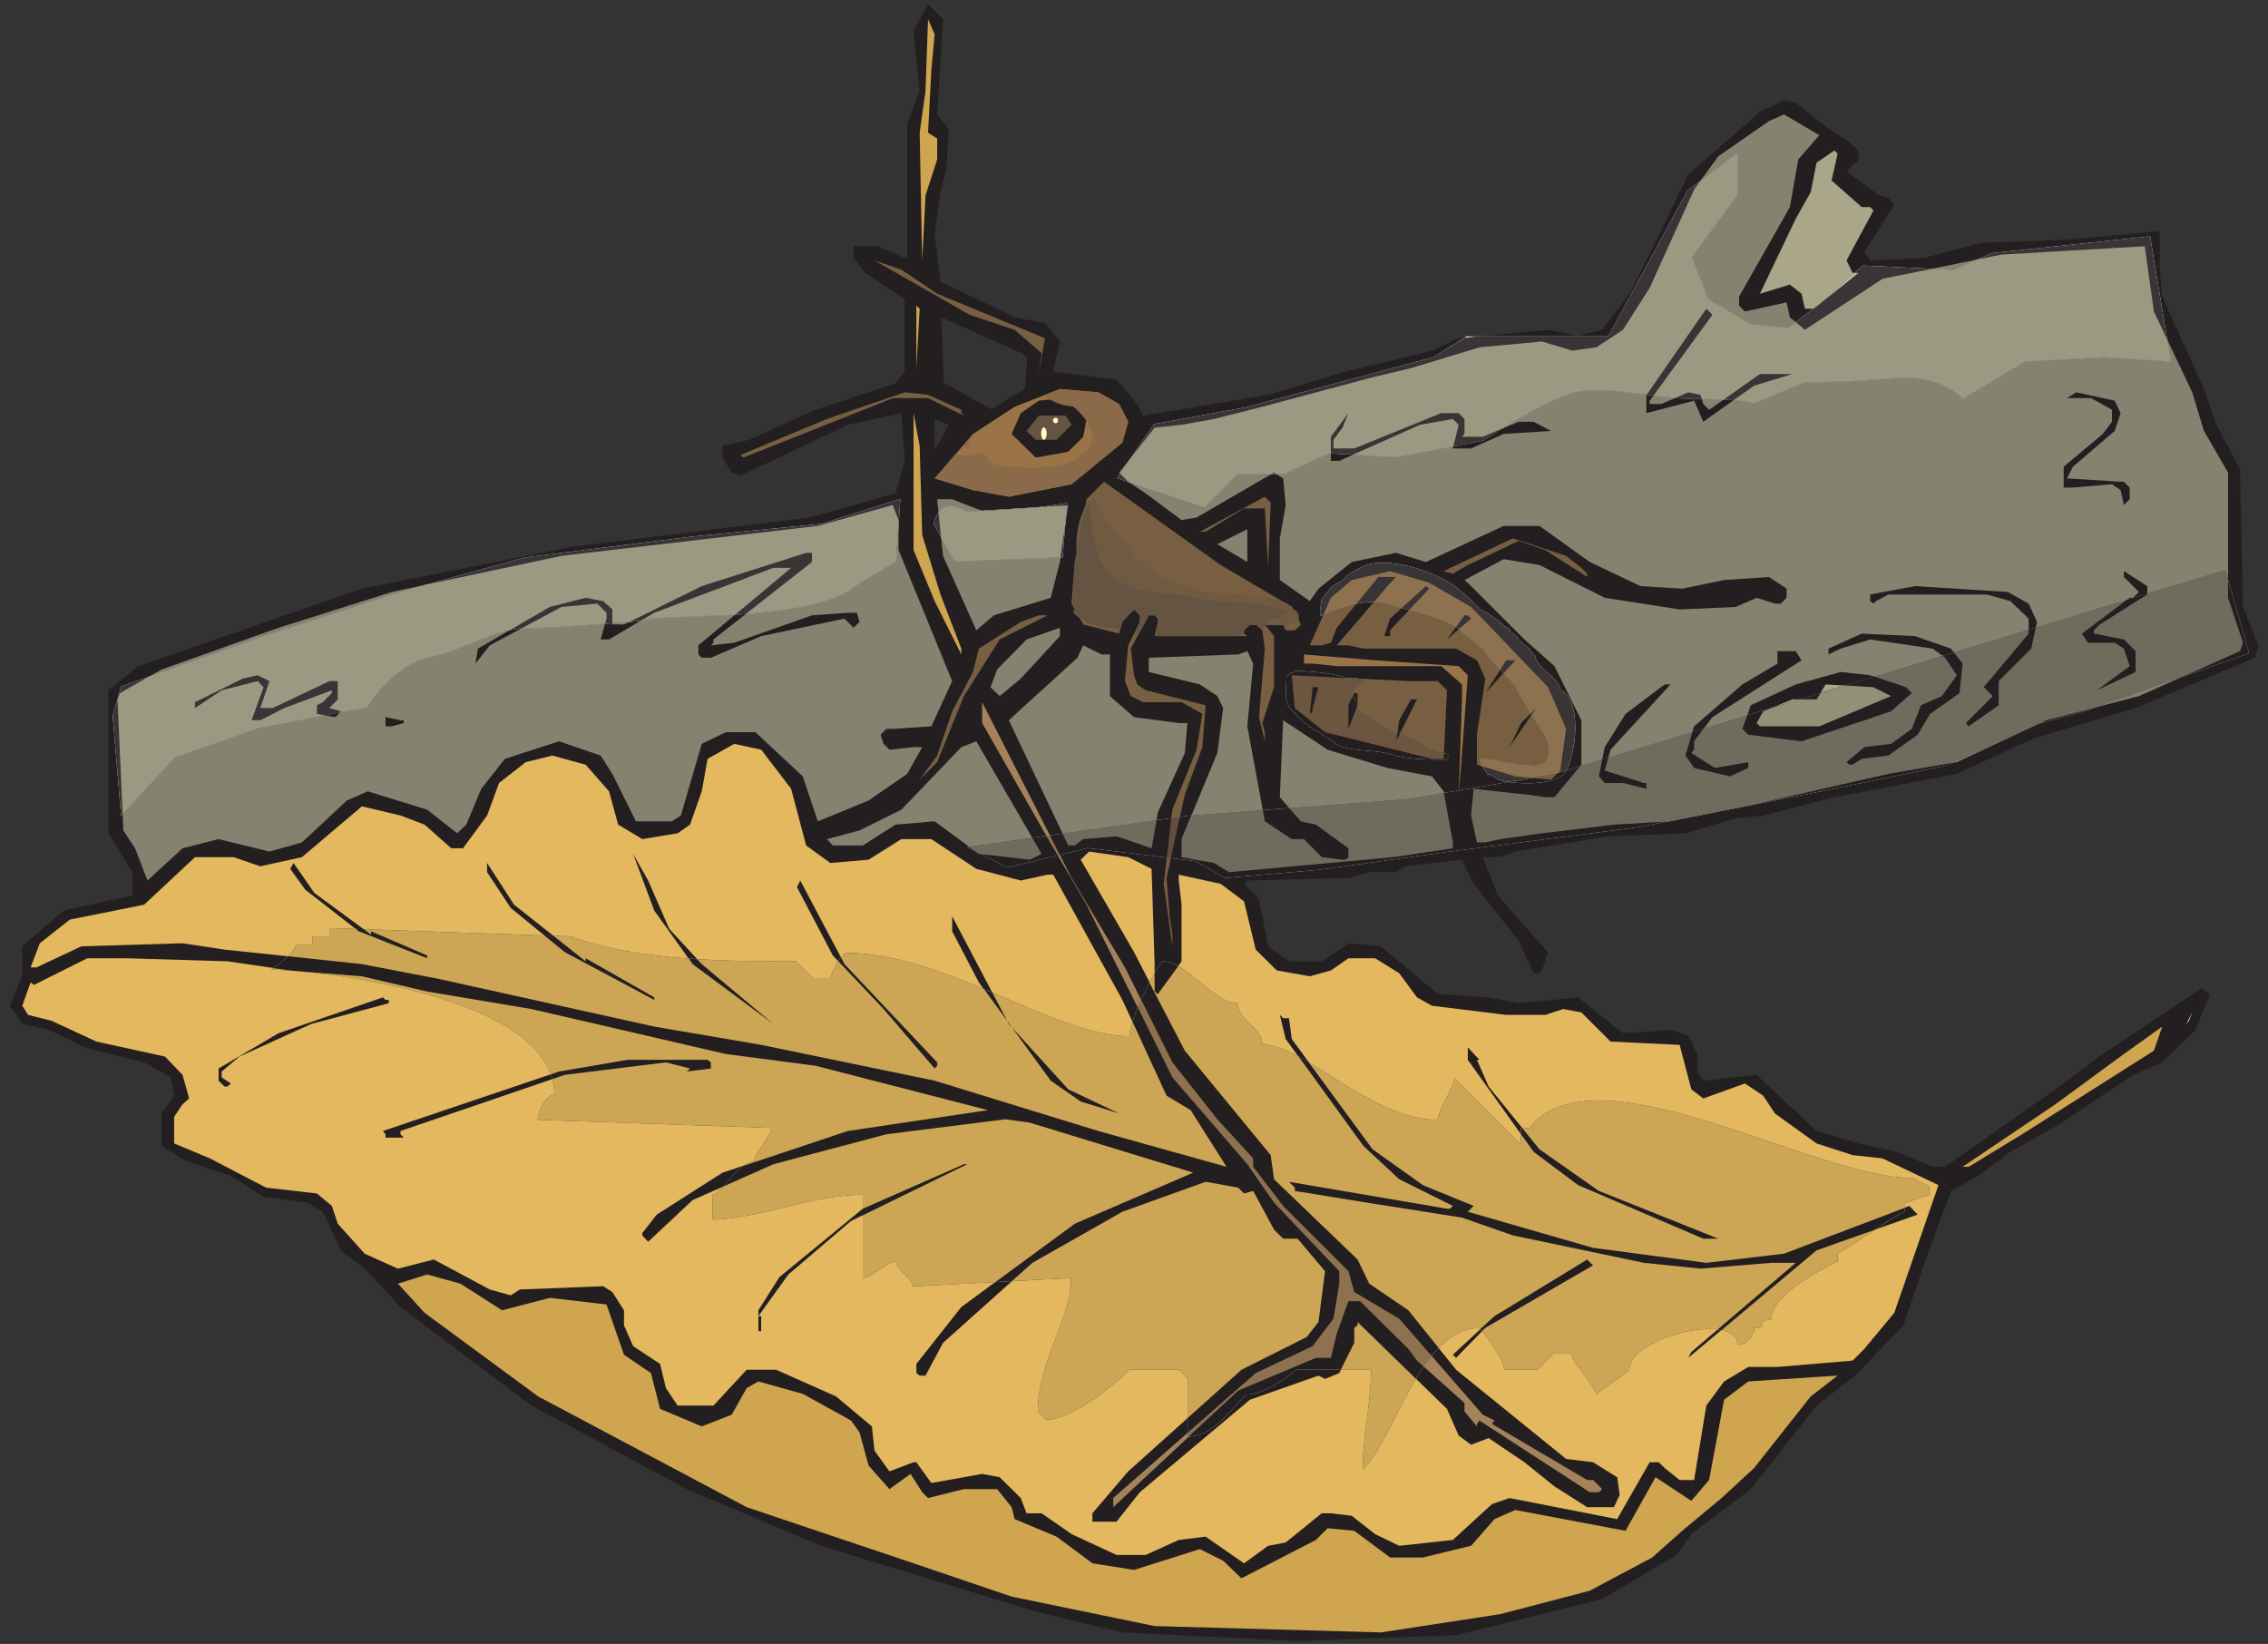 <?xml version="1.0" encoding="UTF-8" standalone="no"?>
<!-- Created with Inkscape (http://www.inkscape.org/) -->

<svg
   xmlns:dc="http://purl.org/dc/elements/1.1/"
   xmlns:cc="http://creativecommons.org/ns#"
   xmlns:rdf="http://www.w3.org/1999/02/22-rdf-syntax-ns#"
   xmlns:svg="http://www.w3.org/2000/svg"
   xmlns="http://www.w3.org/2000/svg"
   xmlns:sodipodi="http://sodipodi.sourceforge.net/DTD/sodipodi-0.dtd"
   xmlns:inkscape="http://www.inkscape.org/namespaces/inkscape"
   id="svg15767"
   version="1.1"
   inkscape:version="0.48.1 "
   width="272.5"
   height="197.5"
   xml:space="preserve"
   sodipodi:docname="Ant_on_Branch.pdf"><rect width="100%" height="100%" fill="#333333" stroke="none"/><defs
     id="defs15771" /><sodipodi:namedview
     pagecolor="#ffffff"
     bordercolor="#666666"
     borderopacity="1"
     objecttolerance="10"
     gridtolerance="10"
     guidetolerance="10"
     inkscape:pageopacity="0"
     inkscape:pageshadow="2"
     inkscape:window-width="640"
     inkscape:window-height="480"
     id="namedview15769"
     showgrid="false"
     inkscape:zoom="1.4734177"
     inkscape:cx="136.25"
     inkscape:cy="98.75"
     inkscape:window-x="501"
     inkscape:window-y="114"
     inkscape:window-maximized="0"
     inkscape:current-layer="g15775" /><g
     id="g15775"
     inkscape:groupmode="layer"
     inkscape:label="Ant_on_Branch"
     transform="matrix(1.25,0,0,-1.25,0,197.5)"><g
       id="g15777"
       transform="scale(0.24,0.24)"><path
         d="m 375.344,612.52 4.679,-6.004 -1.015,-15.664 -2.34,-9.461 -2.34,-16.684 2.34,-19.121 29.703,-14.344 12.106,-2.34 6.003,-7.324 -2.644,-12.004 25.328,-3.359 8.344,-9.66 2.34,-4.68 50.05,8.34 31.129,9.359 34.485,8.34 10.683,4.984 35.809,3.36 12.004,-2.34 9.664,2.34 11.699,15.664 22.785,46.488 28.688,25.125 9.664,4.68 4.68,-1.016 12.003,-9.664 9.461,-6.004 3.664,-3.457 0,-4.883 -1.324,0 -3.457,-3.461 13.121,-9.664 3.664,-1.015 2.34,-2.645 -12.004,-19.023 2.34,-3.356 21.668,1.016 22.481,6.004 34.691,1.32 37.129,3.36 0,-15.364 1.019,-10.781 16.684,-37.027 4.984,-14.344 9.461,-17.801 1.219,-55.133 6.106,-15.363 -1.325,-4.984 -47.812,-20.141 -40.488,-12.004 -31.129,-14.344 -49.032,-9.359 -28.484,-7.324 -10.988,-1.117 -20.141,-6 -31.027,-1.223 -37.133,-6.102 -6,-2.238 -7.02,0 6,-15.359 20.145,-22.789 -2.441,-7.223 -1.02,-1.117 -2.34,0 -6,13.121 -18.008,22.684 -4.679,9.664 -22.786,-2.645 -3.664,-2.34 -10.679,0 -8.344,-2.34 -40.488,-1.015 -1.321,-1.324 6,-6 3.664,-19.024 8.34,-6 13.125,0 10.68,7.223 13.023,-1.223 22.786,-19.125 20.347,-1.32 12.004,-2.34 23.805,2.34 18.004,-14.344 19.023,1.324 7.121,-2.34 3.664,-7.324 0,-7.019 2.34,-3.664 21.363,2.339 24.008,-22.48 16.785,-4.984 15.36,-3.356 14.344,-6.004 4.984,0 44.152,31.028 19.024,14.14 39.468,26.344 3.461,-2.34 -5.8,-14.34 -13.325,-13.023 -11.699,-4.985 -30.113,-20.14 -19.024,-10.68 -13.019,-9.664 -10.785,-6.004 -9.664,-26.14 -9.36,-27.672 L 742.992,107.457 727.531,95.453 701.184,61.988 677.379,43.98 671.375,35.641 641.672,17.941 583.176,3.496 519.699,1.156 449.504,4.613 414.816,12.957 l -85.961,26.344 -53.816,22.688 -62.156,33.465 -52.492,39.469 -14.344,15.363 -9.461,7.324 -7.324,15.461 -6,3.66 -17.703,2.34 -13.121,8.344 -18.008,6 -9.664,6.004 0,13.02 4.988,7.121 -1.324,7.324 -10.684,6 -23.805,6.004 -14.344,7.019 -10.68,2.34 -4.984,7.324 4.984,11.797 0,12.004 16.684,14.344 27.465,6.004 0,9.355 -9.664,15.567 0,57.269 12.004,9.664 89.524,31.024 83.621,16.683 95.625,11.801 34.484,9.664 3.664,13.02 -1.324,19.125 -21.465,-4.68 -43.031,-20.445 -3.457,1.32 -3.664,6.004 0,4.68 10.683,2.441 26.45,12.004 32.144,10.68 3.664,4.679 0,28.789 -15.769,10.68 -4.68,6 0,4.68 9.664,0 10.785,-4.68 1.016,0 0,53.812 4.984,13.024 -2.441,24.004 5.801,10.785 6,-6.004 -2.34,-38.144 0,0 z m 0,-132.75 0,0 4.679,8.441 -5.695,2.34 0,-11.801 1.016,1.02 0,0 z m 36.113,34.789 0,0 -2.336,2.339 -32.148,14.344 1.015,-26.144 19.125,-10.68 13.328,8.34 1.016,11.801"
         style="fill:#231f20;fill-opacity:1;fill-rule:nonzero;stroke:none"
         id="path15779" /><path
         d="m 373.004,630.219 -1.32,-25.024 3.66,-2.34 0,-8.343 -4.68,-14.446 -1.32,-26.039 -1.02,51.168 2.34,16.684 1.02,28.785 2.644,-6.101 -1.324,-14.344 0,0"
         style="fill:#cfa550;fill-opacity:1;fill-rule:nonzero;stroke:none"
         id="path15781" /><path
         d="m 720.207,594.512 -3.359,-19.121 -20.344,-35.809 0,-3.66 2.34,-2.34 16.683,3.66 1.321,-6 6.004,-4.984 31.128,20.445 47.508,9.664 57.477,3.356 3.66,-26.141 15.363,-32.352 4.68,-15.46 9.664,-16.684 0,-50.148 6,-18.004 -1.219,-3.36 -40.488,-18.004 -37.133,-9.664 -35.808,-16.785 -27.364,-4.68 -57.476,-13.019 -29.809,-6 -22.683,-1.324 -28.789,-3.457 -16.684,-2.34 -6.004,-1.324 -3.355,0 -2.34,10.781 1.015,10.683 21.364,-2.339 7.324,-1.02 3.664,0 10.781,13.023 0,17.801 -10.781,21.668 -12.004,10.68 -22.688,22.684 -1.32,1.121 15.664,8.339 14.344,-2.339 26.145,-13.121 30.011,-4.68 22.481,1.019 8.343,3.661 7.325,-2.34 2.34,0 2.339,2.34 0,3.66 -7.019,4.679 -18.008,-1.218 -16.785,-3.461 -16.684,1.019 -20.343,9.664 -20.145,14.446 -14.344,0 -31.129,-14.446 -12.004,3.66 -17.699,-3.66 -13.328,-10.683 -3.457,-4.985 -12.004,8.446 0,16.683 2.34,13.324 -1.02,10.68 -3.66,2.34 -31.027,-18.004 -6.004,-1.016 -14.344,10.68 -7.019,4.68 -3.66,3.66 14.242,18.008 10.781,1.117 13.023,2.34 19.329,4.883 44.148,11.8 15.363,3.661 27.465,8.343 25.028,2.34 12.105,-3.664 9.664,1.324 10.68,7.02 10.683,16.781 17.801,39.367 9.664,13.328 20.348,14.141 6,2.645 14.14,-8.344 -8.441,-9.664 0,0"
         style="fill:#858270;fill-opacity:1;fill-rule:nonzero;stroke:none"
         id="path15783" /><path
         d="m 733.531,586.07 12.106,-10.679 3.359,0 1.32,-1.325 -10.781,-20.039 2.442,-4.984 2.339,0 -18.007,-14.344 -3.457,0 -1.325,6.004 -4.679,3.66 -12.004,-3.66 14.344,30.008 6.003,10.68 2.34,11.8 7.121,4.883 1.321,-1.222 -2.442,-10.782 0,0"
         style="fill:#a9a68a;fill-opacity:1;fill-rule:nonzero;stroke:none"
         id="path15785" /><path
         d="m 375.344,540.703 43.133,-17.805 0,0 -2.442,-14.343 0,0 1.121,8.343 -10.785,9.36 -18.004,6 -38.148,21.769 10.781,-3.664 14.344,-9.66 0,0"
         style="fill:#785f42;fill-opacity:1;fill-rule:nonzero;stroke:none"
         id="path15787" /><path
         d="m 367.004,510.895 0,25.027 1.32,-1.223 -1.32,-23.804 0,0"
         style="fill:#cfa550;fill-opacity:1;fill-rule:nonzero;stroke:none"
         id="path15789" /><path
         d="m 660.695,497.875 0,-1.32 4.68,0 10.781,4.675 4.883,-1.015 1.121,-3.66 2.34,-2.34 20.344,14.34 13.023,0 -15.363,-4.676 -20.344,-14.445 -3.664,8.441 -19.125,-4.984 0,7.324 24.008,34.484 2.441,-2.441 -25.125,-34.383 0,0"
         style="fill:#231f20;fill-opacity:1;fill-rule:nonzero;stroke:none"
         id="path15791" /><path
         d="m 448.184,496.555 3.66,-7.121 -2.34,-8.344 -20.344,-16.684 -25.129,-4.98 -14.343,2.644 -15.36,4.676 15.36,17.805 16.683,10.883 18.109,7.121 15.36,-1.325 8.344,-4.675 0,0"
         style="fill:#9a7447;fill-opacity:1;fill-rule:nonzero;stroke:none"
         id="path15793" /><path
         d="m 385.008,494.215 0,-1.324 1.019,-1.016 -14.343,7.016 -14.141,0 -36.012,-14.34 -23.804,-9.461 -1.223,1.015 34.691,14.446 31.129,10.679 9.36,-1.015 13.324,-6 0,0"
         style="fill:#785f42;fill-opacity:1;fill-rule:nonzero;stroke:none"
         id="path15795" /><path
         d="m 849.301,492.891 -2.34,-7.121 -16.785,-14.344 -2.34,-4.68 21.465,-1.32 1.32,0 2.34,-2.34 0,-4.68 -2.34,-2.34 -1.32,6.004 -3.461,2.336 -15.664,-1.32 -3.664,0 0,8.34 15.668,13.125 3.66,4.883 0,4.781 -8.34,4.676 -9.664,0 3.66,2.339 15.465,-3.355 2.34,-4.984 0,0"
         style="fill:#231f20;fill-opacity:1;fill-rule:nonzero;stroke:none"
         id="path15797" /><path
         d="m 435.16,490.551 -1.32,-7.121 -6.004,-6 -13.02,-2.34 -9.664,9.461 3.661,8.34 7.222,4.984 9.461,1.016 6.004,-4.676 3.66,-3.664 0,0"
         style="fill:#231f20;fill-opacity:1;fill-rule:nonzero;stroke:none"
         id="path15799" /><path
         d="m 369.344,444.063 7.324,-23.805 8.34,-21.664 0,-2.34 -10.68,21.359 -8.445,20.45 0,54.828 2.441,-13.121 1.02,-35.707 0,0"
         style="fill:#cfa550;fill-opacity:1;fill-rule:nonzero;stroke:none"
         id="path15801" /><path
         d="m 534.043,482.211 0,-3.461 8.34,0 34.793,14.141 7.019,0 2.34,-2.34 0,-6 -1.019,-1.121 8.343,0 14.344,6.004 6,0 7.02,-3.664 -19.024,-1.219 -13.019,-5.801 -7.325,0 2.34,9.461 -2.34,2.34 -13.125,-2.34 -32.347,-14.445 -3.36,0 0,9.664 7.02,9.461 -2.34,-5.797 -3.66,-4.883 0,0"
         style="fill:#231f20;fill-opacity:1;fill-rule:nonzero;stroke:none"
         id="path15803" /><path
         d="m 429.16,488.211 -6.004,-6 -8.34,0 -3.664,3.559 4.883,6.105 10.785,0 2.34,-3.664 0,0"
         style="fill:#655442;fill-opacity:1;fill-rule:nonzero;stroke:none"
         id="path15805" /><path
         d="m 517.359,415.277 3.661,-7.019 -1.321,-1.324 -1.121,-1.016 -3.66,0 -1.02,2.34 -2.543,2.34 -2.441,0 -2.34,-2.34 3.664,-4.68 0,-20.449 -4.679,-14.34 1.015,-3.664 0,-3.66 -2.34,9.664 2.34,27.465 -1.015,7.324 -3.664,3.355 -3.661,-3.355 0,-1.324 1.321,-1.016 -37.129,0 1.32,5.695 0,1.325 -1.32,1.32 -2.34,0 -7.223,-13.324 1.321,-10.684 1.324,-3.66 3.355,-2.34 24.008,-6.004 -1.32,-16.781 -7.02,-19.023 -7.324,-33.368 1.219,-15.359 1.121,-7.324 0,-4.68 -3.461,25.024 3.461,29.703 9.664,24.007 2.34,14.344 -8.344,4.68 -15.359,0 -4.985,2.441 -2.34,6 1.321,14.344 4.679,9.359 0,2.645 -2.339,2.34 -4.68,-4.985 -1.32,-4.679 -14.344,3.664 -4.68,8.34 1.32,16.683 4.68,25.125 7.02,7.02 46.695,-33.367 28.484,-16.782 0,0"
         style="fill:#785f42;fill-opacity:1;fill-rule:nonzero;stroke:none"
         id="path15807" /><path
         d="m 438.215,458.813 c 1.219,-1.629 2.441,-3.762 2.848,-5.391 2.136,-6.309 12.105,-12.106 13.324,-17.902 3.359,-2.137 7.019,-6.715 11.191,-8.344 2.137,-0.914 5.801,-1.321 7.527,-2.949 1.629,0 3.766,-1.219 5.395,-1.629 11.695,-4.168 28.789,0 38.758,-7.118 0,0 0.812,-0.816 0.812,-1.222 0.508,0 1.325,-0.914 1.731,-1.324 0,-0.407 0,-0.813 0.406,-0.813 l 0,-2.035 c -0.406,0 -0.812,-0.508 -0.812,-0.914 l -4.985,-1.219 c -16.683,0 -30.012,0 -46.289,4.574 -9.562,2.953 -24.922,6.309 -32.449,12.922 -7.531,6.711 -4.984,27.973 1.625,33.364 l 0,0.406 0.406,0 0.512,-0.406"
         style="fill:#705a42;fill-opacity:1;fill-rule:nonzero;stroke:none"
         id="path15809" /><path
         d="m 507.898,432.059 0,-1.118 -1.324,23.805 -8.34,0 -15.363,-9.359 -2.34,0 26.043,14.039 2.34,-2.344 -1.016,-25.023 0,0"
         style="fill:#785f42;fill-opacity:1;fill-rule:nonzero;stroke:none"
         id="path15811" /><path
         d="m 393.352,453.727 34.484,2.339 -3.356,-22.785 -3.664,-14.343 -22.785,-7.02 -7.019,-6 -13.328,29.805 -2.34,22.683 6.004,0 12.004,-4.679 0,0"
         style="fill:#858270;fill-opacity:1;fill-rule:nonzero;stroke:none"
         id="path15813" /><path
         d="m 359.883,438.063 21.465,-52.493 -8.344,-18.105 -15.461,-1.016 -2.543,0 -2.34,-2.34 1.219,-3.664 2.34,-2.34 9.664,1.02 3.461,0 -6.004,-10.684 -15.461,-10.679 -20.348,-8.34 -6,18.004 -19.023,17.699 -11.801,0 -9.664,-4.68 -8.344,-28.687 -3.66,-2.336 -14.344,0 -9.461,19.019 -4.679,7.325 -16.684,5.699 -21.668,-7.02 -9.461,-12.004 -6.004,-14.343 -3.66,-3.457 -12.004,9.457 -23.804,7.324 -8.344,-3.66 -18.004,-16.785 -13.024,-3.661 -20.343,4.985 -14.445,-3.664 -14.039,-12.918 -4.984,12.918 -4.68,7.121 -2.34,52.488 1.016,2.543 16.684,9.461 46.797,16.684 45.371,14.343 67.953,14.446 102.644,12.004 30.012,8.339 2.34,-6 0,-12.003"
         style="fill:#858270;fill-opacity:1;fill-rule:nonzero;stroke:none"
         id="path15815" /><path
         d="m 487.551,440.402 12.004,6 0,-13.121 -12.004,7.121 0,0"
         style="fill:#858270;fill-opacity:1;fill-rule:nonzero;stroke:none"
         id="path15817" /><path
         d="m 633.328,430.941 2.34,-2.339 0,-1.325 -16.785,10.786 -10.68,3.66 -20.348,-9.664 -6,-3.457 -3.664,1.015 27.672,13.125 21.364,-7.019 6.101,-4.782 0,0"
         style="fill:#785f42;fill-opacity:1;fill-rule:nonzero;stroke:none"
         id="path15819" /><path
         d="m 325.191,433.281 -39.468,-31.027 0,-1.32 -1.02,-1.02 9.36,1.02 31.128,10.984 14.344,1.016 3.664,0 1.016,-3.661 -2.34,-2.339 -3.66,3.664 -33.367,-7.02 -20.145,-8.648 -3.66,0 -1.324,1.324 0,3.66 37.133,31.027 -7.122,0 -47.71,-18.007 -18.11,-10.68 -3.355,0 2.34,8.344 0,2.336 -3.665,3.664 -14.343,-1.321 -28.688,-15.363 -5.797,-7.324 1.016,6.004 28.789,16.683 14.344,3.661 7.019,-1.325 3.664,-3.355 0,-6 4.68,0 31.129,15.359 41.809,13.324 2.339,0 0,-3.66"
         style="fill:#231f20;fill-opacity:1;fill-rule:nonzero;stroke:none"
         id="path15821" /><path
         d="m 589.18,415.277 30.824,-32.148 7.223,-16.68 -2.34,-16.683 -3.664,-3.664 -14.344,1.324 -15.359,4.679 0,12.004 3.355,22.481 -3.355,7.324 -8.344,4.68 -37.129,0 -6.004,1.32 -4.68,0 20.348,23.703 3.355,3.66 -7.019,0 -16.684,-20.343 -2.34,-6 -3.66,-1.02 -4.781,0 8.441,19.024 8.344,7.121 15.36,3.558 15.668,-4.679 16.785,-9.661 0,0"
         style="fill:#785f42;fill-opacity:1;fill-rule:nonzero;stroke:none"
         id="path15823" /><path
         d="m 859.98,420.258 -19.023,-12 -2.34,-2.34 0,-1.324 12.004,-2.34 4.68,-4.68 0,-8.34 -15.461,-7.324 13.121,9.664 -2.34,7.02 -3.66,2.34 -10.785,0 -2.34,3.66 19.125,14.344 1.324,0 2.34,2.339 -6.004,6 0,2.34 9.359,-6 0,-3.359"
         style="fill:#231f20;fill-opacity:1;fill-rule:nonzero;stroke:none"
         id="path15825" /><path
         d="m 556.727,405.918 0,-2.34 -2.34,0 2.34,7.02 14.343,13.019 1.325,-1.019 -15.668,-16.68 0,0"
         style="fill:#231f20;fill-opacity:1;fill-rule:nonzero;stroke:none"
         id="path15827" /><path
         d="m 812.473,416.598 3.359,-7.325 -2.34,-10.679 -13.023,-13.024 0,-9.664 -12.004,-8.441 -1.117,1.324 10.781,10.781 -3.66,3.559 18.004,21.465 0,6.004 -7.325,7.015 -9.46,2.645 -39.368,0 -4.984,-2.645 -1.02,-1.015 -1.32,1.015 0,2.645 18.004,3.359 37.133,-2.34 8.34,-4.679 0,0"
         style="fill:#231f20;fill-opacity:1;fill-rule:nonzero;stroke:none"
         id="path15829" /><path
         d="m 400.371,402.254 -14.344,-22.684 -10.683,-26.449 -7.02,-7.019 7.02,9.664 6.004,17.703 8.34,15.765 2.339,9.36 16.786,10.679 7.222,2.645 3.461,0 -19.125,-9.664 0,0"
         style="fill:#785f42;fill-opacity:1;fill-rule:nonzero;stroke:none"
         id="path15831" /><path
         d="m 589.18,410.598 -9.664,-8.344 7.019,9.664 1.32,0 1.325,-1.32 0,0"
         style="fill:#231f20;fill-opacity:1;fill-rule:nonzero;stroke:none"
         id="path15833" /><path
         d="m 408.813,386.59 -8.442,-7.02 -3.664,3.559 2.645,7.121 11.8,12.004 13.328,4.68 0,-3.356 -15.667,-16.988 0,0"
         style="fill:#858270;fill-opacity:1;fill-rule:nonzero;stroke:none"
         id="path15835" /><path
         d="m 781.344,398.594 4.679,-6.004 -1.218,-11.801 -11.801,-8.34 -4.984,-8.34 -11.7,-8.343 -10.683,-1.321 -3.66,-2.34 -1.325,0 -1.117,1.016 7.121,6.004 10.68,1.32 8.344,6.004 3.66,9.457 8.344,3.664 6,8.34 -4.68,7.02 -4.984,3.664 -25.024,3.66 -11.801,-3.66 -4.882,-2.34 0,2.34 13.324,6 21.363,-1.016 14.344,-4.984 0,0"
         style="fill:#231f20;fill-opacity:1;fill-rule:nonzero;stroke:none"
         id="path15837" /><path
         d="m 444.52,396.254 0,-16.684 9.664,-8.441 17.906,-2.34 3.457,0 -1.016,-12.004 -10.785,-23.703 -2.543,-14.445 -14.039,4.781 -13.324,-1.117 -3.36,-2.543 -2.644,0 -23.805,50.148 27.469,25.024 2.34,4.984 7.324,-3.66 3.356,0 0,0"
         style="fill:#858270;fill-opacity:1;fill-rule:nonzero;stroke:none"
         id="path15839" /><path
         d="m 499.555,367.465 7.019,-38.043 10.785,-7.121 4.883,0 7.121,-7.223 8.34,-1.019 1.324,0 1.016,1.019 0,3.559 -13.02,9.461 -6.003,1.324 -8.442,9.66 1.32,30.824 17.805,-11.801 24.008,-7.324 17.801,-3.355 4.679,-6.004 3.664,-20.445 0,-2.34 -23.804,-3.559 -65.821,-6.004 -6,3.664 -13.023,2.34 0,7.223 14.344,34.484 2.34,18.004 -2.34,4.781 -7.02,4.68 -20.445,4.984 0,5.696 35.809,1.324 3.66,1.32 2.34,-4.984 -2.34,-25.125 0,0"
         style="fill:#858270;fill-opacity:1;fill-rule:nonzero;stroke:none"
         id="path15841" /><path
         d="m 721.527,393.914 -35.707,-22.785 -7.324,-9.664 0,-3.36 -1.117,-1.32 9.461,-6.004 13.324,2.34 0,-2.34 -7.324,-3.355 -14.344,3.355 -3.457,4.985 3.457,11.699 19.328,16.785 14.039,8.34 0,4.984 7.325,0 2.339,-3.66 0,0"
         style="fill:#231f20;fill-opacity:1;fill-rule:nonzero;stroke:none"
         id="path15843" /><path
         d="m 584.195,391.574 3.66,-3.664 -3.66,-48.828 1.321,39.164 0,6.004 -8.34,7.324 -41.813,0 -9.664,1.016 -3.457,0 0,3.664 28.485,-2.34 33.468,-2.34 0,0"
         style="fill:#9a7447;fill-opacity:1;fill-rule:nonzero;stroke:none"
         id="path15845" /><path
         d="m 594.875,380.789 8.344,13.125 3.66,0 -12.004,-13.125 0,0"
         style="fill:#231f20;fill-opacity:1;fill-rule:nonzero;stroke:none"
         id="path15847" /><path
         d="m 763.34,383.129 2.34,-2.34 -8.344,-7.32 -35.809,-12.004 -21.363,2.644 -2.34,2.34 3.36,9.457 18.004,8.344 18.007,4.984 11.801,-1.324 14.344,-4.781 0,0"
         style="fill:#231f20;fill-opacity:1;fill-rule:nonzero;stroke:none"
         id="path15849" /><path
         d="m 104.238,374.789 4.985,0 22.687,10.781 3.356,0 0,-7.324 -3.356,-3.457 4.676,-1.32 -2.34,-2.34 -7.324,1.32 0,3.457 2.34,1.223 3.664,3.66 0,1.121 -19.024,-7.121 -9.664,-4.883 -3.461,0 4.782,13.223 -2.34,2.441 -14.446,-3.66 -10.68,-7.121 0,2.34 19.125,9.461 6,1.32 4.679,-2.34 -3.66,-10.781 0,0"
         style="fill:#231f20;fill-opacity:1;fill-rule:nonzero;stroke:none"
         id="path15851" /><path
         d="m 575.852,385.57 3.664,-3.66 -1.325,-27.465 -4.679,0 -42.828,10.68 -12.106,9.664 -1.219,13.121 46.692,-2.34 11.801,0 0,0"
         style="fill:#785f42;fill-opacity:1;fill-rule:nonzero;stroke:none"
         id="path15853" /><path
         d="m 645.027,358.105 -2.339,-8.339 15.667,-4.985 1.016,0 0,-2.34 -9.359,2.34 -7.324,0 -2.34,2.645 2.34,11.699 8.343,13.324 15.664,11.801 2.34,0 -24.008,-26.145 0,0"
         style="fill:#231f20;fill-opacity:1;fill-rule:nonzero;stroke:none"
         id="path15855" /><path
         d="m 757.336,379.57 -28.688,-12.105 -23.804,0 -1.321,1.324 2.645,4.68 11.699,4.777 9.664,0 3.66,6.004 19.125,-1.121 7.02,-3.559 0,0"
         style="fill:#a9a68a;fill-opacity:1;fill-rule:nonzero;stroke:none"
         id="path15857" /><path
         d="m 525.699,374.789 0,-1.32 -1.117,-1.02 1.117,10.68 2.34,0 -2.34,-8.34 0,0"
         style="fill:#231f20;fill-opacity:1;fill-rule:nonzero;stroke:none"
         id="path15859" /><path
         d="m 543.707,375.906 -3.664,-9.457 0,9.457 2.34,4.883 1.324,0 0,-4.883"
         style="fill:#231f20;fill-opacity:1;fill-rule:nonzero;stroke:none"
         id="path15861" /><path
         d="m 559.066,361.465 0,-1.02 1.325,9.461 4.679,8.34 2.442,0 -8.446,-16.781 0,0"
         style="fill:#231f20;fill-opacity:1;fill-rule:nonzero;stroke:none"
         id="path15863" /><path
         d="m 450.523,270.93 19.024,-38.047 18.004,-22.785 14.344,-15.664 0,-3.36 12.003,-15.664 26.145,-26.144 2.34,-8.34 18.008,-10.684 33.468,-38.449 4.68,-2.34 -1.019,-1.324 38.148,-22.48 2.34,0 3.664,-3.66 -1.324,-1.223 -3.66,0 -44.153,28.688 -1.015,-1.324 0,-1.016 -4.985,6 0,3.359 -19.023,16.988 -3.461,4.68 -19.328,19.121 -4.68,0 -4.68,-13.02 -2.34,-9.664 -6,0 -31.128,-13.121 -50.051,-46.691 0,3.66 57.07,50.051 22.785,10.781 8.344,10.984 2.34,14.039 0,4.985 -26.145,27.464 -10.683,15.364 -30.008,34.789 -34.387,69.172 -16.683,28.586 -25.125,44.148 0,8.34 35.808,-70.395 21.363,-35.804 0,0"
         style="fill:#a4835b;fill-opacity:1;fill-rule:nonzero;stroke:none"
         id="path15865" /><path
         d="m 604.539,359.125 4.68,9.664 6.004,6 -10.684,-15.664 0,0"
         style="fill:#231f20;fill-opacity:1;fill-rule:nonzero;stroke:none"
         id="path15867" /><path
         d="m 161.715,369.906 0,-1.117 -4.781,-1.324 -2.543,0 0,3.664 6,-1.223 1.324,0 0,0"
         style="fill:#231f20;fill-opacity:1;fill-rule:nonzero;stroke:none"
         id="path15869" /><path
         d="m 412.375,314.059 -20.348,2.339 -17.699,13.024 -15.668,-1.324 -13.121,-8.34 -12.004,0 -2.34,2.543 13.02,3.457 16.785,8.34 24.008,25.027 6.004,2.34 26.144,-45.067 -4.781,-2.339 0,0"
         style="fill:#858270;fill-opacity:1;fill-rule:nonzero;stroke:none"
         id="path15871" /><path
         d="m 316.852,342.441 6,-22.683 9.664,-7.02 15.363,1.321 13.121,8.242 12.004,0 18.008,-11.903 17.801,-4.679 10.683,2.34 2.34,0 27.668,-50.153 17.703,-38.347 9.664,-5.801 14.344,-22.684 -51.375,14.344 -65.512,20.141 -69.48,14.343 -42.828,7.325 -85.961,19.023 -31.129,6 -55.035,5.801 -16.785,2.543 -40.488,-1.223 -18.008,-8.441 -2.34,0 3.664,9.664 12.004,9.457 29.805,6.004 20.348,19.023 15.461,0 10.683,-3.664 16.684,3.664 24.008,20.344 15.461,-3.664 9.664,-3.66 10.683,-9.461 4.68,0 9.664,13.121 4.781,13.023 10.68,8.34 10.684,2.645 13.324,-3.661 9.359,-10.683 3.664,-13.324 9.664,-5.797 14.141,2.34 4.984,3.457 4.68,13.324 2.34,13.023 10.68,6 10.785,-2.34 12.004,-15.664 0,0"
         style="fill:#e3b85e;fill-opacity:1;fill-rule:nonzero;stroke:none"
         id="path15873" /><path
         d="m 461.203,310.398 1.223,-38.148 0,-10.984 1.32,-1.02 9.461,13.125 0,22.684 -1.117,9.664 0,2.34 16.785,-3.664 9.359,-7.02 4.68,-19.324 8.441,-8.344 13.227,-2.34 8.441,2.34 7.02,4.883 10.684,0 9.664,-6 7.121,-9.664 6,-3.356 29.707,-3.664 15.664,0 7.121,2.34 7.324,-1.324 11.699,-11.695 27.672,-1.325 4.68,-17.8 4.781,-3.664 16.684,6.003 7.324,-4.882 4.68,-7.121 16.683,-12.004 14.446,-4.68 12.003,-1.32 22.379,-10.684 -17.699,-51.168 -12.004,-14.441 -4.679,-4.68 -30.114,-2.543 -11.699,0 -9.664,-5.801 -7.121,-9.664 -4.883,-29.805 -5.797,0 -6.004,4.781 -2.34,2.34 -3.66,0 -13.023,-22.785 -43.133,8.441 -7.019,-2.441 -15.665,-14.344 -21.464,-2.34 -9.664,4.68 -9.36,7.324 -8.344,1.02 -3.66,0 -14.445,-11.699 -7.02,-1.324 -9.664,-7.016 -15.363,10.68 -10.781,-1.324 -13.227,-6 -11.699,0 -18.004,8.34 -12.004,8.344 -6.004,0 -2.339,6.102 -8.442,8.344 -7.019,1.32 -20.348,-3.66 -6,8.34 -1.121,0 -9.664,-3.66 -6,8.34 -1.02,9.664 -14.344,12.004 -24.007,10.68 -11.801,0 -13.324,-14.344 -14.344,0 -4.68,7.02 -2.34,9.664 -10.785,7.121 -3.66,8.34 0,6.004 -4.68,7.324 -3.664,2.34 -33.367,-1.325 -3.66,-2.339 -8.344,2.339 -22.48,12.004 -14.344,-3.66 -13.328,6 -10.781,12.004 -2.34,7.121 -6.004,4.985 -20.344,2.339 -22.484,11.7 -14.34,6 0,10.679 3.356,4.985 2.644,2.34 -2.644,9.46 -7.02,7.325 -27.469,6.004 -18.004,8.339 -9.359,2.34 -2.34,3.664 3.355,9.356 1.324,-1.016 21.363,10.68 15.77,0 40.383,-1.219 25.129,-3.664 28.688,-2.34 26.144,-6.101 41.809,-7.02 77.824,-18.004 35.809,-4.679 69.175,-17.805 -56.156,-8.34 -50.152,-16.684 -26.348,-16.785 -4.68,-6 -1.117,-1.324 0,-1.016 2.34,-2.543 17.801,16.684 32.351,14.344 45.27,12.004 47.711,6 9.664,-1.325 65.512,-20.039 -47.407,-20.445 -45.472,-33.367 -18.004,-22.785 0,-3.66 1.32,-1.02 2.34,0 7.02,13.125 35.808,32.043 36.012,20.445 33.367,12.004 13.024,-2.34 2.339,-2.339 3.661,1.015 8.343,-15.461 3.66,-3.66 5.801,0 10.985,-13.023 -2.645,-20.344 -4.68,-6.004 -26.144,-13.121 -45.371,-40.688 -14.344,-16.785 0,-3.359 9.664,0 9.359,11.801 44.051,37.027 27.465,9.664 2.645,-1.32 5.699,2.34 6,12.105 0,6 1.324,1.016 0,1.324 35.809,-34.789 4.679,-10.684 4.985,-3.66 7.019,2.644 14.344,-9.664 12.004,-9.664 13.121,-8.34 10.684,0 2.339,4.883 -1.019,7.121 -9.664,6 -10.781,1.324 -44.051,35.703 -19.125,23.805 -15.664,10.679 -4.68,9.664 -33.469,32.145 -1.324,9.664 -34.383,41.809 -20.347,39.468 -21.364,37.028 3.36,3.257 15.664,-2.238 9.359,-4.68 0,0"
         style="fill:#e3b85e;fill-opacity:1;fill-rule:nonzero;stroke:none"
         id="path15875" /><path
         d="m 268.02,286.391 13.023,-14.141 28.687,-24.004 -32.351,24.004 -15.359,21.465 -8.446,22.683 6.004,-10.679 8.442,-19.328 0,0"
         style="fill:#231f20;fill-opacity:1;fill-rule:nonzero;stroke:none"
         id="path15877" /><path
         d="m 148.59,284.051 0,1.324 22.484,-9.664 0,-1.121 -27.367,10.785 -21.465,16.68 -6,8.343 1.321,2.34 8.343,-12.004 22.684,-16.683 0,0"
         style="fill:#231f20;fill-opacity:1;fill-rule:nonzero;stroke:none"
         id="path15879" /><path
         d="m 234.551,273.371 0,1.219 27.469,-15.664 0,-1.02 -35.809,19.125 -21.668,17.699 -9.461,14.344 0,3.664 10.781,-16.683 28.688,-22.684 0,0"
         style="fill:#231f20;fill-opacity:1;fill-rule:nonzero;stroke:none"
         id="path15881" /><path
         d="m 375.344,232.883 0,-1.32 -1.016,-1.122 -20.449,23.805 -20.344,21.465 -14.344,27.363 1.321,2.645 17.703,-33.469 37.129,-39.367 0,0"
         style="fill:#231f20;fill-opacity:1;fill-rule:nonzero;stroke:none"
         id="path15883" /><path
         d="m 427.836,222.102 20.348,-9.664 -15.364,4.781 -12.004,8.34 -28.789,39.367 -10.679,20.449 0,6 22.683,-43.129 23.805,-26.144 0,0"
         style="fill:#231f20;fill-opacity:1;fill-rule:nonzero;stroke:none"
         id="path15885" /><path
         d="m 155.711,257.906 0,-1.32 -31.129,-8.34 -28.688,-13.023 -7.121,-6 0,-2.34 3.664,-2.442 -1.324,-1.222 -1.219,0 -2.34,2.34 0,4.882 24.008,14.141 41.808,14.344 1.02,-1.02 1.32,0 0,0"
         style="fill:#231f20;fill-opacity:1;fill-rule:nonzero;stroke:none"
         id="path15887" /><path
         d="m 875.648,248.246 2.34,4.676 -1.324,-3.356 -1.016,-1.32 0,0"
         style="fill:#ffffff;fill-opacity:1;fill-rule:nonzero;stroke:none"
         id="path15889" /><path
         d="m 516.238,250.582 1.121,-8.34 32.348,-44.148 20.145,-14.344 20.343,-8.34 -2.34,-2.34 50.153,-14.445 45.371,-6 31.129,3.66 50.152,19.125 3.36,-3.461 -40.489,-14.34 -51.375,-43.031 1.223,2.34 41.809,35.707 -9.665,0 -28.484,-2.34 -22.684,2.34 -52.492,10.984 -20.347,7.121 -38.149,6 -28.789,4.68 0,1.324 -2.34,2.34 63.278,-10.785 1.218,0 1.121,1.121 -21.464,10.68 -14.344,13.328 -31.129,42.824 -2.34,9.664 1.32,-1.324 2.34,0 0,0"
         style="fill:#231f20;fill-opacity:1;fill-rule:nonzero;stroke:none"
         id="path15891" /><path
         d="m 809.828,204.098 -21.363,-13.024 -2.442,0 37.133,25.024 27.465,20.144 15.363,10.985 -3.359,-9.664 -52.797,-33.465 0,0"
         style="fill:#cfa550;fill-opacity:1;fill-rule:nonzero;stroke:none"
         id="path15893" /><path
         d="m 591.52,233.902 4.679,-10.683 20.344,-25.125 23.805,-16.684 47.812,-19.121 -6,0 -50.152,21.461 -17.805,13.328 -26.348,36.824 0,4.985 4.68,-4.985 -1.015,0 0,0"
         style="fill:#231f20;fill-opacity:1;fill-rule:nonzero;stroke:none"
         id="path15895" /><path
         d="m 284.703,232.883 0,-2.442 -9.664,-1.218 1.324,1.218 -9.664,2.442 -40.488,-4.985 -65.82,-22.48 0,-1.32 1.324,-1.325 -7.324,0 0,1.325 -1.02,1.32 70.5,23.805 27.363,4.679 32.149,0 1.32,-1.019 0,0"
         style="fill:#231f20;fill-opacity:1;fill-rule:nonzero;stroke:none"
         id="path15897" /><path
         d="m 340.859,169.406 -25.129,-21.461 -12.003,-16.683 1.121,0 0,-6.004 -1.121,0 0,8.344 8.445,13.324 33.367,27.363 40.488,17.805 1.321,0 -46.489,-22.688 0,0"
         style="fill:#231f20;fill-opacity:1;fill-rule:nonzero;stroke:none"
         id="path15899" /><path
         d="m 594.875,126.582 -11.699,-12.004 -1.321,1.223 16.684,15.461 37.129,22.683 2.34,-2.34 -43.133,-25.023 0,0"
         style="fill:#231f20;fill-opacity:1;fill-rule:nonzero;stroke:none"
         id="path15901" /><path
         d="m 201.082,133.602 19.125,4.984 22.688,-2.645 7.019,-20.14 10.781,-7.324 3.664,-14.344 16.684,-7.019 12.004,4.68 6,10.68 4.68,2.644 17.804,-4.984 19.328,-10.68 3.356,-4.68 3.664,-13.328 8.34,-9.457 8.445,6.101 4.68,-7.324 2.34,-2.34 14.343,3.562 13.325,0 5.8,-7.223 1.219,-4.781 16.785,-7.02 14.344,-10.68 16.684,-2.645 26.347,8.34 9.36,-4.68 7.324,-7.019 29.808,15.359 4.68,4.68 10.68,-1.016 14.344,-10.684 13.125,0 19.328,4.68 9.359,10.684 8.34,3.66 44.152,-8.34 12.004,21.465 14.344,-9.461 7.121,8.34 6,32.145 9.664,7.324 35.809,2.34 L 725.191,99.117 702.504,70.43 689.484,58.426 673.715,45.305 661.711,34.621 636.688,21.297 600.879,11.938 553.066,4.613 462.426,7.156 405.152,18.957 l -39.269,13.328 -66.836,22.48 -83.52,44.352 -45.472,33.465 -10.68,11.699 11.699,3.664 13.328,-3.664 16.68,-10.679 0,0"
         style="fill:#cfa550;fill-opacity:1;fill-rule:nonzero;stroke:none"
         id="path15903" /><path
         d="m 418.07,487.195 c 0.61,0 1.121,-1.121 1.121,-2.441 0,-1.426 -0.511,-2.543 -1.121,-2.543 -0.609,0 -1.117,1.117 -1.117,2.543 0,1.32 0.508,2.441 1.117,2.441"
         style="fill:#fffccc;fill-opacity:1;fill-rule:nonzero;stroke:none"
         id="path15905" /><path
         d="m 422.75,491.059 c 0.609,0 1.02,-0.508 1.02,-1.118 0,-0.609 -0.411,-1.121 -1.02,-1.121 -0.508,0 -1.016,0.512 -1.016,1.121 0,0.61 0.508,1.118 1.016,1.118"
         style="fill:#fffccc;fill-opacity:1;fill-rule:nonzero;stroke:none"
         id="path15907" /><path
         d="m 383.586,477.43 0,-1.121 c 2.848,-1.219 7.019,1.222 9.969,0 1.222,-0.407 2.543,-2.032 3.355,-2.848 0.817,-0.914 3.766,-1.731 4.578,-1.731 6.207,-0.812 27.977,-2.031 31.231,4.579 10.074,4.984 2.136,15.054 -2.442,18.82 l 0,0.406 c -4.168,0 -9.562,2.035 -12.105,4.578 l 6.308,2.442 15.36,-1.325 8.344,-4.675 0,0 3.66,-7.121 -2.34,-8.344 -20.344,-16.684 -25.129,-4.98 -14.343,2.644 -15.36,4.676 9.258,10.684 0,0 z m 3.66,4.273 -2.137,-2.547 c 1.02,0.102 2.239,0.512 3.055,0.512 0,0.812 -0.406,1.625 -0.406,2.035 -0.207,0 -0.309,0 -0.512,0"
         style="fill:#8a6a48;fill-opacity:1;fill-rule:nonzero;stroke:none"
         id="path15909" /><path
         d="m 436.484,458.406 c 0,-8.34 1.219,-17.09 4.172,-24.211 6.715,-15.359 26.551,-12.105 39.063,-15.359 9.664,-2.543 21.261,-0.914 30.926,-3.766 1.222,-0.406 3.765,-0.812 4.984,-0.812 l 0.406,-0.508 0,-0.816 c -1.32,-0.61 -2.746,-1.727 -4.168,-2.848 l -0.512,0.512 -2.441,0 -2.34,-2.34 0.614,-0.715 c -0.715,-0.305 -1.528,-0.609 -2.34,-1.016 l -2.953,2.746 -3.661,-3.355 0,-1.324 0.204,-0.203 c -1.629,-0.305 -3.36,-0.61 -5.188,-0.813 l -30.824,0 1.32,5.695 0,1.325 -1.32,1.32 -2.34,0 -3.969,-7.527 c -0.609,0.203 -1.219,0.304 -1.832,0.406 l 2.238,4.476 0,2.645 -2.339,2.34 -4.68,-4.985 -0.813,-3.05 c -4.171,1.218 -9.461,0.711 -12.613,2.543 -1.223,0.812 -8.75,4.168 -5.39,5.492 -1.426,2.137 -0.614,6.613 -1.02,9.562 l 0.812,9.461 3.157,16.989 c 0.406,1.32 0.812,2.543 1.218,3.558 0,0.406 0.817,1.629 1.223,1.629 l 0,0.813 0.406,0 0,2.136"
         style="fill:#655442;fill-opacity:1;fill-rule:nonzero;stroke:none"
         id="path15911" /><path
         d="m 529.363,411.715 c 7.528,4.172 20.039,7.527 28.789,4.172 6.715,-2.543 23.805,-4.985 28.383,-11.699 1.219,0 7.426,-6.208 8.746,-7.122 0,-2.441 10.074,-10.679 11.598,-13.734 3.461,-6.609 7.937,-13.324 12.105,-19.937 3.664,-8.137 -0.203,-12.411 -5.796,-11.696 -4.579,0 -16.278,2.848 -20.45,2.848 0,-0.817 0.41,-1.629 0.41,-2.442 l 2.543,-3.765 c 1.219,0 3.356,-1.625 4.168,-2.137 5.395,-2.031 23.297,-2.848 27.063,2.953 4.168,6.711 7.121,28.379 -2.035,32.957 0,4.578 -10.071,9.157 -10.071,13.735 -0.816,0 -2.851,4.168 -4.578,4.168 0,0.406 -1.222,1.73 -1.629,1.73 l -0.406,0.406 c 0,0.813 -2.543,2.848 -3.359,3.254 0,0.918 -1.625,2.137 -2.543,2.137 l -0.406,0.41 0,0.406 c -0.813,0.813 -7.934,5.899 -9.157,5.899 0,0.812 -9.152,8.75 -10.375,9.562 -7.527,5.391 -27.976,12.918 -37.945,7.02 l 0,-0.406 -0.914,0 c -0.816,-0.817 -2.035,-1.223 -2.848,-1.629 l 0,-0.407 c 0,0 -1.324,-0.816 -1.73,-0.816 0,-2.133 -6.613,-3.355 -6.613,-5.898 -0.407,0 -2.543,-2.848 -2.95,-2.848 0,-1.324 -1.222,-5.902 -0.406,-7.121 l 0.406,0 0,0"
         style="fill:#ffffff;fill-opacity:1;fill-rule:nonzero;stroke:none"
         id="path15913" /><path
         d="m 529.363,411.715 c 7.528,4.172 20.039,7.527 28.789,4.172 6.715,-2.543 23.805,-4.985 28.383,-11.699 1.219,0 7.426,-6.208 8.746,-7.122 0,-2.441 10.074,-10.679 11.598,-13.734 3.461,-6.609 7.937,-13.324 12.105,-19.937 3.664,-8.137 -0.203,-12.411 -5.796,-11.696 -4.579,0 -16.278,2.848 -20.45,2.848 0,-0.817 0.41,-1.629 0.41,-2.442 l 2.543,-3.765 c 1.219,0 3.356,-1.625 4.168,-2.137 5.395,-2.031 23.297,-2.848 27.063,2.953 4.168,6.711 7.121,28.379 -2.035,32.957 0,4.578 -10.071,9.157 -10.071,13.735 -0.816,0 -2.851,4.168 -4.578,4.168 0,0.406 -1.222,1.73 -1.629,1.73 l -0.406,0.406 c 0,0.813 -2.543,2.848 -3.359,3.254 0,0.918 -1.625,2.137 -2.543,2.137 l -0.406,0.41 0,0.406 c -0.813,0.813 -7.934,5.899 -9.157,5.899 0,0.812 -9.152,8.75 -10.375,9.562 -7.527,5.391 -27.976,12.918 -37.945,7.02 l 0,-0.406 -0.914,0 c -0.816,-0.817 -2.035,-1.223 -2.848,-1.629 l 0,-0.407 c 0,0 -1.324,-0.816 -1.73,-0.816 0,-2.133 -6.613,-3.355 -6.613,-5.898 -0.407,0 -2.543,-2.848 -2.95,-2.848 0,-1.324 -1.222,-5.902 -0.406,-7.121 l 0.406,0 0,0"
         style="fill:#393536;fill-opacity:1;fill-rule:nonzero;stroke:none"
         id="path15915" /><path
         d="m 589.18,415.277 30.824,-32.148 7.223,-16.68 -2.34,-16.683 -3.664,-3.664 -14.344,1.324 -13.324,4.07 -0.407,0.609 c 0,0.813 -0.41,1.625 -0.41,2.442 4.172,0 15.871,-2.848 20.45,-2.848 5.593,-0.715 9.46,3.559 5.796,11.696 -4.168,6.613 -8.644,13.328 -12.105,19.937 -1.524,3.055 -11.598,11.293 -11.598,13.734 -1.32,0.914 -7.527,7.122 -8.746,7.122 -4.578,6.714 -21.668,9.156 -28.383,11.699 -2.441,0.914 -5.187,1.32 -7.933,1.32 l 5.492,6.41 3.355,3.66 -7.019,0 -8.746,-10.679 c -4.883,-0.914 -9.664,-2.645 -13.328,-4.578 l 3.05,6.918 8.344,7.121 15.36,3.558 15.668,-4.679 16.785,-9.661 0,0"
         style="fill:#8e714f;fill-opacity:1;fill-rule:nonzero;stroke:none"
         id="path15917" /><path
         d="m 561.406,414.867 9.664,8.75 1.325,-1.019 -8.036,-8.543 c -1.019,0.304 -2.035,0.508 -2.953,0.812"
         style="fill:#393536;fill-opacity:1;fill-rule:nonzero;stroke:none"
         id="path15919" /><path
         d="m 589.18,410.598 -4.883,-4.172 c -0.305,0.304 -0.711,0.609 -1.121,0.812 l 3.359,4.68 1.32,0 1.325,-1.32 0,0"
         style="fill:#393536;fill-opacity:1;fill-rule:nonzero;stroke:none"
         id="path15921" /><path
         d="m 600.777,390.047 2.442,3.867 3.66,0 -4.68,-5.187 c -0.508,0.507 -0.914,0.914 -1.422,1.32"
         style="fill:#393536;fill-opacity:1;fill-rule:nonzero;stroke:none"
         id="path15923" /><path
         d="m 613.086,372.652 2.137,2.137 -1.731,-2.644 c -0.101,0.203 -0.304,0.406 -0.406,0.507"
         style="fill:#393536;fill-opacity:1;fill-rule:nonzero;stroke:none"
         id="path15925" /><path
         d="m 546.859,385.879 c -2.441,-1.223 -3.355,-2.953 -4.984,-4.578 0,-2.953 2.137,-5.496 2.137,-7.528 2.035,0 11.191,-7.121 14.14,-8.343 1.629,-0.407 13.735,-4.985 13.735,-6.715 2.949,0 5.898,-2.442 8.34,-2.442 l 0,-1.218 c -0.407,0 -0.813,-0.508 -0.813,-0.914 -7.121,0 -15.465,0 -22.484,2.132 -6.305,2.036 -16.274,0.817 -22.176,4.172 l 0,0.407 c -1.219,0 -2.848,2.543 -4.578,2.543 -0.406,0.816 -1.219,1.222 -2.035,2.035 l -0.813,0 c -0.406,0.406 -2.137,1.222 -2.137,1.629 -0.406,0 -1.218,0 -1.218,0.914 -0.817,0 -2.953,2.035 -3.36,2.441 l 0,0.406 c -0.406,0.41 -2.035,1.325 -2.035,2.137 -0.914,0 -0.914,0.816 -0.914,0.816 l -0.406,0 c -3.36,4.168 -2.035,8.747 -2.035,13.325 l 1.629,1.73 c 0.812,0 1.726,0.406 1.726,0.813 5.395,0 14.957,-0.813 19.942,-2.543 l 0,-0.407 c 1.32,0 7.933,0.407 7.933,-1.222 l 0.813,0 0,-0.406 -0.407,0.816"
         style="fill:#f4f4f4;fill-opacity:1;fill-rule:nonzero;stroke:none"
         id="path15927" /><path
         d="m 546.859,385.879 c -2.441,-1.223 -3.355,-2.953 -4.984,-4.578 0,-2.953 2.137,-5.496 2.137,-7.528 2.035,0 11.191,-7.121 14.14,-8.343 1.629,-0.407 13.735,-4.985 13.735,-6.715 2.949,0 5.898,-2.442 8.34,-2.442 l 0,-1.218 c -0.407,0 -0.813,-0.508 -0.813,-0.914 -7.121,0 -15.465,0 -22.484,2.132 -6.305,2.036 -16.274,0.817 -22.176,4.172 l 0,0.407 c -1.219,0 -2.848,2.543 -4.578,2.543 -0.406,0.816 -1.219,1.222 -2.035,2.035 l -0.813,0 c -0.406,0.406 -2.137,1.222 -2.137,1.629 -0.406,0 -1.218,0 -1.218,0.914 -0.817,0 -2.953,2.035 -3.36,2.441 l 0,0.406 c -0.406,0.41 -2.035,1.325 -2.035,2.137 -0.914,0 -0.914,0.816 -0.914,0.816 l -0.406,0 c -3.36,4.168 -2.035,8.747 -2.035,13.325 l 1.629,1.73 c 0.812,0 1.726,0.406 1.726,0.813 5.395,0 14.957,-0.813 19.942,-2.543 l 0,-0.407 c 1.32,0 7.933,0.407 7.933,-1.222 l 0.813,0 0,-0.406 -0.407,0.816"
         style="fill:#231f20;fill-opacity:1;fill-rule:nonzero;stroke:none"
         id="path15929" /><path
         d="m 578.293,356.684 -0.102,-2.239 -4.679,0 -42.828,10.68 -12.106,9.664 -1.219,13.121 21.161,-1.117 0,-0.102 c 0.304,0 0.914,0 1.625,0 l 4.578,-0.203 c 1.019,-0.203 1.73,-0.508 1.73,-1.019 l 0.813,0 0,-0.406 -0.407,0.816 c -2.441,-1.223 -3.355,-2.953 -4.984,-4.578 0,-2.953 2.137,-5.496 2.137,-7.528 2.035,0 11.191,-7.121 14.14,-8.343 1.629,-0.407 13.735,-4.985 13.735,-6.715 2.238,0 4.371,-1.32 6.406,-2.031"
         style="fill:#6d5640;fill-opacity:1;fill-rule:nonzero;stroke:none"
         id="path15931" /><path
         d="m 525.699,374.789 0,-1.32 -1.117,-1.02 1.117,10.68 2.34,0 -2.34,-8.34 0,0"
         style="fill:#231f20;fill-opacity:1;fill-rule:nonzero;stroke:none"
         id="path15933" /><path
         d="m 543.605,375.602 -3.562,-9.153 0,9.457 1.934,4.071 c 0.304,-1.629 1.121,-3.051 1.628,-4.375"
         style="fill:#231f20;fill-opacity:1;fill-rule:nonzero;stroke:none"
         id="path15935" /><path
         d="m 559.066,361.465 0,-1.02 0.614,4.477 c 0.304,-0.102 0.609,-0.203 1.015,-0.305 l -1.629,-3.152 0,0"
         style="fill:#231f20;fill-opacity:1;fill-rule:nonzero;stroke:none"
         id="path15937" /><path
         d="m 765.984,186.598 c -39.98,0 -126.754,53.406 -153.507,20.043 l -3.36,0 0,-6.715 -26.652,26.652 c 0,-3.258 -6.715,-13.328 -6.715,-16.683 -26.652,0 -53.406,30.109 -70.09,30.109 0,6.613 -10.07,9.969 -10.07,16.684 -9.969,0 -19.942,16.683 -30.012,16.683 -3.355,-3.359 -13.223,-23.398 -13.223,-30.012 -30.011,0 -73.449,33.368 -113.531,33.368 l -3.355,-3.356 -3.258,-6.715 -6.715,0 -6.711,6.715 c -26.656,0 -63.379,0 -90.133,9.969 l -96.742,3.355 0,-3.355 -6.715,0 0,-3.258 -6.715,0 c 0,-3.355 -9.968,-10.07 -9.968,-10.07 16.683,0 113.527,-9.969 113.527,-50.047 -3.355,0 -6.715,-6.715 -6.715,-10.07 l 93.492,-3.254 c 0,-3.36 -6.714,-10.075 -6.714,-13.43 -6.614,0 -13.329,-13.324 -16.684,-13.324 l 0,-9.969 c 16.684,0 40.078,9.969 60.121,9.969 l 0,-33.367 c 3.356,0 9.969,6.714 13.324,6.714 0,-3.359 6.715,-6.714 6.715,-10.07 l 63.379,3.356 c 0,-16.684 -13.328,-33.364 -13.328,-53.407 l 3.359,-3.356 c 9.969,0 26.653,13.324 33.367,20.039 l 19.938,0 3.355,-3.356 0,-23.398 c 9.973,0 16.684,10.07 23.297,16.785 6.715,0 16.684,6.613 20.039,9.969 l 30.114,0 c 0,-13.324 -3.356,-26.754 -3.356,-40.078 13.324,13.324 23.293,56.761 46.692,56.761 3.359,-3.355 10.07,-13.324 10.07,-16.683 l 13.328,0 6.613,6.715 6.715,0 c 0,-3.356 10.07,-13.43 10.07,-16.684 3.254,3.254 9.969,6.613 13.325,9.969 0,13.328 43.34,23.398 43.34,9.969 3.355,0 6.71,3.359 6.71,6.714 6.715,0 0,3.356 6.715,3.356 0,9.969 20.043,20.039 26.653,23.398 l 0,3.254 c 6.715,3.36 20.043,13.43 26.757,16.684 l 0,3.355 9.969,3.36 0,3.355 -6.715,3.356"
         style="fill:#e9e9e9;fill-opacity:1;fill-rule:nonzero;stroke:none"
         id="path15939" /><path
         d="m 765.984,186.598 c -39.98,0 -126.754,53.406 -153.507,20.043 l -3.36,0 0,-6.715 -26.652,26.652 c 0,-3.258 -6.715,-13.328 -6.715,-16.683 -26.652,0 -53.406,30.109 -70.09,30.109 0,6.613 -10.07,9.969 -10.07,16.684 -9.969,0 -19.942,16.683 -30.012,16.683 -3.355,-3.359 -13.223,-23.398 -13.223,-30.012 -30.011,0 -73.449,33.368 -113.531,33.368 l -3.355,-3.356 -3.258,-6.715 -6.715,0 -6.711,6.715 c -26.656,0 -63.379,0 -90.133,9.969 l -96.742,3.355 0,-3.355 -6.715,0 0,-3.258 -6.715,0 c 0,-3.355 -9.968,-10.07 -9.968,-10.07 16.683,0 113.527,-9.969 113.527,-50.047 -3.355,0 -6.715,-6.715 -6.715,-10.07 l 93.492,-3.254 c 0,-3.36 -6.714,-10.075 -6.714,-13.43 -6.614,0 -13.329,-13.324 -16.684,-13.324 l 0,-9.969 c 16.684,0 40.078,9.969 60.121,9.969 l 0,-33.367 c 3.356,0 9.969,6.714 13.324,6.714 0,-3.359 6.715,-6.714 6.715,-10.07 l 63.379,3.356 c 0,-16.684 -13.328,-33.364 -13.328,-53.407 l 3.359,-3.356 c 9.969,0 26.653,13.324 33.367,20.039 l 19.938,0 3.355,-3.356 0,-23.398 c 9.973,0 16.684,10.07 23.297,16.785 6.715,0 16.684,6.613 20.039,9.969 l 30.114,0 c 0,-13.324 -3.356,-26.754 -3.356,-40.078 13.324,13.324 23.293,56.761 46.692,56.761 3.359,-3.355 10.07,-13.324 10.07,-16.683 l 13.328,0 6.613,6.715 6.715,0 c 0,-3.356 10.07,-13.43 10.07,-16.684 3.254,3.254 9.969,6.613 13.325,9.969 0,13.328 43.34,23.398 43.34,9.969 3.355,0 6.71,3.359 6.71,6.714 6.715,0 0,3.356 6.715,3.356 0,9.969 20.043,20.039 26.653,23.398 l 0,3.254 c 6.715,3.36 20.043,13.43 26.757,16.684 l 0,3.355 9.969,3.36 0,3.355 -6.715,3.356"
         style="fill:#231f20;fill-opacity:1;fill-rule:nonzero;stroke:none"
         id="path15941" /><path
         d="m 457.035,258.008 12.512,-25.125 18.004,-22.785 14.344,-15.664 0,-3.36 12.003,-15.664 26.145,-26.144 2.34,-8.34 18.008,-10.684 13.019,-14.953 c -1.117,-1.32 -2.137,-2.746 -3.152,-4.269 l -2.746,2.441 -3.461,4.68 -19.328,19.121 -4.68,0 -4.68,-13.02 -2.34,-9.664 -6,0 -31.128,-13.121 -19.735,-18.312 c -0.207,0 -0.308,-0.102 -0.512,-0.102 l 0,1.527 27.266,23.907 22.785,10.781 8.344,10.984 2.34,14.039 0,4.985 -26.145,27.464 -10.683,15.364 -30.008,34.789 -13.836,27.972 c 0.406,1.02 0.812,2.137 1.324,3.153"
         style="fill:#8e714f;fill-opacity:1;fill-rule:nonzero;stroke:none"
         id="path15943" /><path
         d="m 453.574,249.16 13.633,-29.601 9.664,-5.801 14.344,-22.684 -51.375,14.344 -65.512,20.141 -69.48,14.343 -42.828,7.325 -85.961,19.023 -31.129,6 -29.602,3.156 c 1.727,1.625 3.152,3.356 3.152,4.676 l 6.715,0 0,3.258 6.715,0 0,3.355 96.742,-3.355 c 26.754,-9.969 63.477,-9.969 90.133,-9.969 l 6.711,-6.715 6.715,0 3.258,6.715 3.355,3.356 c 40.082,0 83.52,-33.368 113.531,-33.368 0,1.426 0.407,3.461 1.219,5.801"
         style="fill:#cda655;fill-opacity:1;fill-rule:nonzero;stroke:none"
         id="path15945" /><path
         d="m 462.426,268.793 0,-7.527 1.32,-1.02 8.141,11.192 c 7.933,-4.274 15.867,-14.75 23.703,-14.75 0,-6.715 10.07,-10.071 10.07,-16.684 16.684,0 43.438,-30.109 70.09,-30.109 0,3.355 6.715,13.425 6.715,16.683 l 26.652,-26.652 0,6.715 3.36,0 c 26.753,33.363 113.527,-20.043 153.507,-20.043 l 6.715,-3.356 0,-3.355 -9.969,-3.36 0,-3.355 c -6.714,-3.254 -20.042,-13.324 -26.757,-16.684 l 0,-3.254 c -6.61,-3.359 -26.653,-13.429 -26.653,-23.398 -6.715,0 0,-3.356 -6.715,-3.356 0,-3.355 -3.355,-6.714 -6.71,-6.714 0,13.429 -43.34,3.359 -43.34,-9.969 -3.356,-3.356 -10.071,-6.715 -13.325,-9.969 0,3.254 -10.07,13.328 -10.07,16.684 l -6.715,0 -6.613,-6.715 -13.328,0 c 0,3.359 -6.711,13.328 -10.07,16.683 -6.305,0 -11.598,-3.152 -16.278,-7.933 l -12.105,15.055 -15.664,10.679 -4.68,9.664 -33.469,32.145 -1.324,9.664 -34.383,41.809 -14.242,27.363 c 0.813,1.426 1.527,2.746 2.137,3.867 l 0,0 z m -353,1.832 6.816,-0.918 0.406,-0.102 c -3.558,0.305 -6.308,0.407 -8.136,0.407 0,0 0.304,0.203 0.914,0.613 l 0,0 z m 9.562,-1.223 25.942,-2.035 26.144,-6.101 41.809,-7.02 77.824,-18.004 35.809,-4.679 69.175,-17.805 -56.156,-8.34 -42.012,-14.039 c 1.422,1.121 3.051,1.832 4.579,1.832 0,3.355 6.714,10.07 6.714,13.43 l -93.492,3.254 c 0,3.355 3.36,10.07 6.715,10.07 0,34.687 -72.836,46.894 -103.051,49.437 l 0,0 z M 289.59,183.141 c -1.629,-1.832 -3.055,-3.254 -4.172,-3.254 l 0,-9.969 c 16.684,0 40.078,9.969 60.121,9.969 l 0,-33.367 c 3.356,0 9.969,6.714 13.324,6.714 0,-3.359 6.715,-6.714 6.715,-10.07 l 33.063,1.727 31.839,23.398 47.407,20.445 -65.512,20.039 -9.664,1.325 -47.711,-6 -45.27,-12.004 -20.14,-8.953 0,0 z m 115.664,-37.84 23.703,1.219 c 0,-16.684 -13.328,-33.364 -13.328,-53.407 l 3.359,-3.356 c 9.969,0 26.653,13.324 33.367,20.039 l 19.938,0 3.355,-3.356 0,-15.972 21.567,19.328 26.144,13.121 4.68,6.004 2.645,20.344 -10.985,13.023 -5.801,0 -3.66,3.66 -8.343,15.461 -3.661,-1.015 -2.339,2.339 -13.024,2.34 -33.367,-12.004 -36.012,-20.445 -8.238,-7.324 0,0 z m 131.738,-35.504 12.106,0 c 0,-13.324 -3.356,-26.754 -3.356,-40.078 7.223,7.223 13.426,23.293 21.363,36.418 l -23.398,22.785 0,-1.324 -1.324,-1.016 0,-6 -5.391,-10.785"
         style="fill:#cda655;fill-opacity:1;fill-rule:nonzero;stroke:none"
         id="path15947" /><path
         d="m 279.211,274.184 1.832,-1.934 28.687,-24.004 -32.351,24.004 -1.524,2.238 c 1.118,-0.101 2.239,-0.203 3.356,-0.304"
         style="fill:#231f20;fill-opacity:1;fill-rule:nonzero;stroke:none"
         id="path15949" /><path
         d="m 148.59,284.051 0,1.324 22.484,-9.664 0,-1.121 -27.367,10.785 -1.32,1.016 3.254,-0.102 2.949,-2.238 0,0"
         style="fill:#231f20;fill-opacity:1;fill-rule:nonzero;stroke:none"
         id="path15951" /><path
         d="m 234.551,273.371 0,1.219 27.469,-15.664 0,-1.02 -35.809,19.125 -8.238,6.715 3.558,-0.101 13.02,-10.274 0,0"
         style="fill:#231f20;fill-opacity:1;fill-rule:nonzero;stroke:none"
         id="path15953" /><path
         d="m 375.344,232.883 0,-1.32 -1.016,-1.122 -20.449,23.805 -18.207,19.227 1.219,1.32 1.324,-2.543 37.129,-39.367 0,0"
         style="fill:#231f20;fill-opacity:1;fill-rule:nonzero;stroke:none"
         id="path15955" /><path
         d="m 427.836,222.102 20.348,-9.664 -15.364,4.781 -12.004,8.34 -26.753,36.722 c 1.121,-0.508 2.238,-1.015 3.359,-1.422 l 6.609,-12.613 23.805,-26.144 0,0"
         style="fill:#231f20;fill-opacity:1;fill-rule:nonzero;stroke:none"
         id="path15957" /><path
         d="m 524.176,232.883 25.531,-34.789 20.145,-14.344 20.343,-8.34 -2.34,-2.34 50.153,-14.445 45.371,-6 31.129,3.66 48.222,18.309 0,-1.422 c -3.054,-1.426 -7.429,-4.274 -11.902,-7.324 l -23.297,-8.239 -38.047,-31.941 c -0.507,0.102 -1.019,0.203 -1.527,0.305 l 31.231,26.652 -9.665,0 -28.484,-2.34 -22.684,2.34 -52.492,10.984 -20.347,7.121 -38.149,6 -28.789,4.68 0,1.324 -2.34,2.34 63.278,-10.785 1.218,0 1.121,1.121 -21.464,10.68 -14.344,13.328 -25.942,35.805 c 1.325,-0.813 2.747,-1.524 4.071,-2.34"
         style="fill:#231f20;fill-opacity:1;fill-rule:nonzero;stroke:none"
         id="path15959" /><path
         d="m 609.625,206.641 6.918,-8.547 23.805,-16.684 47.812,-19.121 -6,0 -50.152,21.461 -17.805,13.328 -5.086,7.121 0,2.442 0.508,0"
         style="fill:#231f20;fill-opacity:1;fill-rule:nonzero;stroke:none"
         id="path15961" /><path
         d="m 284.703,232.883 0,-2.442 -9.664,-1.218 1.324,1.218 -9.664,2.442 -40.488,-4.985 -5.086,-1.726 c -0.102,0.609 -0.305,1.32 -0.508,1.93 l 3.254,1.121 27.363,4.679 32.149,0 1.32,-1.019 0,0"
         style="fill:#231f20;fill-opacity:1;fill-rule:nonzero;stroke:none"
         id="path15963" /><path
         d="m 345.539,174.289 0,0 40.488,17.805 1.321,0 -41.809,-20.449 0,2.644"
         style="fill:#231f20;fill-opacity:1;fill-rule:nonzero;stroke:none"
         id="path15965" /><path
         d="m 594.875,126.582 -1.32,-1.324 c -0.203,0.308 -0.407,0.512 -0.715,0.816 l 5.699,5.188 37.129,22.683 2.34,-2.34 -43.133,-25.023 0,0"
         style="fill:#231f20;fill-opacity:1;fill-rule:nonzero;stroke:none"
         id="path15967" /><path
         d="m 891.211,430.129 -268.766,-81.789 -58.394,-9.969 -88.403,-6.715 -88.402,-12.511 16.277,-8.239 32.149,7.832 43.234,-5.289 11.699,-6.715 38.454,3.36 50.05,7.015 77.11,9.973 70.09,13.731 53,10.886 36.726,16.68 18.414,4.984 66.324,23.399 -9.562,33.367"
         style="fill:#e9e9e9;fill-opacity:1;fill-rule:nonzero;stroke:none"
         id="path15969" /><path
         d="m 891.211,430.129 -268.766,-81.789 -58.394,-9.969 -88.403,-6.715 -88.402,-12.511 16.277,-8.239 32.149,7.832 43.234,-5.289 11.699,-6.715 38.454,3.36 50.05,7.015 77.11,9.973 70.09,13.731 53,10.886 36.726,16.68 18.414,4.984 66.324,23.399 -9.562,33.367"
         style="fill:#231f20;fill-opacity:1;fill-rule:nonzero;stroke:none"
         id="path15971" /><path
         d="m 892.332,425.855 0,-6.917 6,-18.004 -1.219,-3.36 -22.383,-9.969 -36.519,-12.917 -18.719,-4.782 -2.644,-1.324 -0.813,-0.203 -34.285,-15.563 -25.43,-4.375 -55.34,-12.613 -33.57,-6.512 -21.058,-1.218 -28.789,-3.457 -16.684,-2.34 -6.004,-1.324 -3.355,0 -2.34,10.781 1.015,10.683 21.364,-2.339 7.324,-1.02 3.664,0 10.273,12.414 258.391,78.633 1.121,-4.274"
         style="fill:#6f6c5d;fill-opacity:1;fill-rule:nonzero;stroke:none"
         id="path15973" /><path
         d="m 472.496,331.25 -3.558,-16.578 -1.629,0.203 1.832,15.867 3.355,0.508"
         style="fill:#634d3e;fill-opacity:1;fill-rule:nonzero;stroke:none"
         id="path15975" /><path
         d="m 623.969,348.848 -2.746,-2.746 -7.832,0.714 9.054,1.524 1.524,0.508"
         style="fill:#634d3e;fill-opacity:1;fill-rule:nonzero;stroke:none"
         id="path15977" /><path
         d="m 859.98,420.258 -19.023,-12 -2.34,-2.34 0,-1.324 12.004,-2.34 4.68,-4.68 0,-8.34 -15.461,-7.324 13.121,9.664 -2.34,7.02 -3.66,2.34 -10.785,0 -2.34,3.66 18.109,13.633 8.035,2.441 0,-0.41"
         style="fill:#231f20;fill-opacity:1;fill-rule:nonzero;stroke:none"
         id="path15979" /><path
         d="m 815.324,407.035 -1.832,-8.441 -13.023,-13.024 0,-9.664 -12.004,-8.441 -1.117,1.324 10.781,10.781 -3.66,3.559 18.004,21.465 0,1.629 2.851,0.812"
         style="fill:#231f20;fill-opacity:1;fill-rule:nonzero;stroke:none"
         id="path15981" /><path
         d="m 782.566,397.066 3.457,-4.476 -1.218,-11.801 -11.801,-8.34 -4.984,-8.34 -11.7,-8.343 -10.683,-1.321 -3.66,-2.34 -1.325,0 -1.117,1.016 7.121,6.004 10.68,1.32 8.344,6.004 3.66,9.457 8.344,3.664 6,8.34 -4.68,7.02 -1.016,0.715 4.578,1.421"
         style="fill:#231f20;fill-opacity:1;fill-rule:nonzero;stroke:none"
         id="path15983" /><path
         d="m 463.238,329.93 -2.035,-11.293 -14.039,4.781 -13.324,-1.117 -3.36,-2.543 -2.644,0 -2.34,4.781 37.742,5.391"
         style="fill:#6f6c5d;fill-opacity:1;fill-rule:nonzero;stroke:none"
         id="path15985" /><path
         d="m 505.762,333.996 0.812,-4.574 10.785,-7.121 4.883,0 7.121,-7.223 8.34,-1.019 1.324,0 1.016,1.019 0,3.559 -13.02,9.461 -6.003,1.324 -4.68,5.289 47.711,3.66 14.242,2.442 3.562,-19.836 0,-2.34 -23.804,-3.559 -65.821,-6.004 -6,3.664 -13.023,2.34 0,7.223 3.867,9.457 28.688,2.238"
         style="fill:#6f6c5d;fill-opacity:1;fill-rule:nonzero;stroke:none"
         id="path15987" /><path
         d="m 682.262,366.551 -3.766,-5.086 0,-3.36 -1.117,-1.32 9.461,-6.004 13.324,2.34 0,-2.34 -7.324,-3.355 -14.344,3.355 -3.457,4.985 2.746,9.461 4.477,1.324"
         style="fill:#231f20;fill-opacity:1;fill-rule:nonzero;stroke:none"
         id="path15989" /><path
         d="m 584.398,341.832 -0.203,-2.75 0.102,2.75 0.101,0"
         style="fill:#856341;fill-opacity:1;fill-rule:nonzero;stroke:none"
         id="path15991" /><path
         d="m 763.34,383.129 2.34,-2.34 -8.344,-7.32 -35.809,-12.004 -21.363,2.644 -2.34,2.34 1.934,5.391 50.863,15.562 12.719,-4.273 0,0"
         style="fill:#231f20;fill-opacity:1;fill-rule:nonzero;stroke:none"
         id="path15993" /><path
         d="m 644.113,354.953 -1.425,-5.187 15.667,-4.985 1.016,0 0,-2.34 -9.359,2.34 -7.324,0 -2.34,2.645 1.324,6.816 2.441,0.711"
         style="fill:#231f20;fill-opacity:1;fill-rule:nonzero;stroke:none"
         id="path15995" /><path
         d="m 757.336,379.57 -28.688,-12.105 -23.804,0 -1.321,1.324 2.645,4.68 3.254,1.32 11.09,3.457 7.019,0 1.625,2.543 9.77,3.055 11.39,-0.715 7.02,-3.559 0,0"
         style="fill:#939078;fill-opacity:1;fill-rule:nonzero;stroke:none"
         id="path15997" /><path
         d="m 423.566,315.891 -4.578,7.73 1.422,0.203 3.969,-7.73 -0.813,-0.203"
         style="fill:#8e714f;fill-opacity:1;fill-rule:nonzero;stroke:none"
         id="path15999" /><path
         d="m 412.375,314.059 -19.328,2.238 -2.746,1.324 -2.238,1.625 25.328,3.563 3.765,-6.411 -4.781,-2.339 0,0"
         style="fill:#6f6c5d;fill-opacity:1;fill-rule:nonzero;stroke:none"
         id="path16001" /><path
         d="m 627.328,349.867 -4.883,-1.527 -18.312,-3.152 c 7.527,-1.118 19.734,-0.711 22.789,3.968 0.101,0.203 0.305,0.407 0.406,0.711"
         style="fill:#e9e9e9;fill-opacity:1;fill-rule:nonzero;stroke:none"
         id="path16003" /><path
         d="m 627.328,349.867 -4.883,-1.527 -18.312,-3.152 c 7.527,-1.118 19.734,-0.711 22.789,3.968 0.101,0.203 0.305,0.407 0.406,0.711"
         style="fill:#231f20;fill-opacity:1;fill-rule:nonzero;stroke:none"
         id="path16005" /><path
         d="m 623.969,348.848 -2.746,-2.746 -7.832,0.714 9.054,1.524 1.524,0.508"
         style="fill:#785f42;fill-opacity:1;fill-rule:nonzero;stroke:none"
         id="path16007" /><path
         d="m 869.441,513.539 -26.652,1.731 -31.738,-1.731 -25.028,-14.953 c 0,0 -8.339,9.969 -26.753,8.344 -18.313,-1.731 -36.622,-1.731 -36.622,-1.731 l -20.043,-8.34 c 0,0 -5.085,1.727 -23.394,1.727 -18.313,0 -38.352,6.613 -51.781,1.629 -13.328,-4.985 -33.367,-18.309 -33.367,-18.309 l -34.997,-6.715 -26.753,1.629 -18.313,-8.343 -18.41,0 -13.328,-13.325 -34.891,11.696 14.852,21.668 36.722,6.714 75.078,20.04 13.426,8.343 56.664,0 31.739,58.387 20.043,15.055 0,-16.68 -18.313,-25.125 6.613,-16.684 16.684,-9.968 15.055,-1.629 13.324,9.969 16.683,15.054 36.727,-1.73 15.055,6.715 63.379,6.714 8.339,-50.152"
         style="fill:#ffffff;fill-opacity:1;fill-rule:nonzero;stroke:none"
         id="path16009" /><path
         d="m 586.738,523.102 4.68,0.511 52.695,0 31.739,58.387 20.043,15.055 0,-16.68 -18.313,-25.125 6.613,-16.684 16.684,-9.968 15.055,-1.629 13.324,9.969 16.683,15.054 36.727,-1.73 15.055,6.715 63.379,6.714 8.339,-50.152 -26.652,1.731 -31.738,-1.731 -25.028,-14.953 c 0,0 -8.339,9.969 -26.753,8.344 -18.313,-1.731 -36.622,-1.731 -36.622,-1.731 l -20.043,-8.34 c 0,0 -5.085,1.727 -23.394,1.727 -18.313,0 -38.352,6.613 -51.781,1.629 -13.328,-4.985 -33.367,-18.309 -33.367,-18.309 l -34.997,-6.715 -26.753,1.629 -18.313,-8.343 -18.41,0 -13.328,-13.325 -34.891,11.696 14.852,21.668 36.722,6.714 75.078,20.04 12.715,7.832"
         style="fill:#393536;fill-opacity:1;fill-rule:nonzero;stroke:none"
         id="path16011" /><path
         d="m 719.188,529.309 3.664,-3.051 31.128,20.445 19.735,3.969 8.953,-0.41 9.258,4.172 9.562,1.933 57.477,3.356 3.66,-26.141 5.395,-11.394 1.421,-8.649 -26.652,1.731 -31.738,-1.731 -25.028,-14.953 c 0,0 -8.339,9.969 -26.753,8.344 -18.313,-1.731 -36.622,-1.731 -36.622,-1.731 l -20.043,-8.34 c 0,0 -5.085,1.727 -23.394,1.727 -18.313,0 -38.352,6.613 -51.781,1.629 -13.328,-4.985 -33.367,-18.309 -33.367,-18.309 l -34.997,-6.715 -26.753,1.629 -18.313,-8.343 -2.848,0 -0.914,0.609 -1.019,-0.609 -13.629,0 -13.328,-13.325 -30.114,10.071 -0.304,0.203 -3.254,3.254 4.883,7.019 8.953,11.395 10.781,1.117 13.023,2.34 19.329,4.883 44.148,11.8 15.363,3.661 27.465,8.343 25.028,2.34 12.105,-3.664 9.664,1.324 10.68,7.02 10.683,16.781 17.801,39.367 2.34,3.36 15.059,11.289 0,-16.68 -18.313,-25.125 6.613,-16.684 16.684,-9.968 15.055,-1.629 3.254,2.34"
         style="fill:#9c9983;fill-opacity:1;fill-rule:nonzero;stroke:none"
         id="path16013" /><path
         d="m 742.688,549.043 1.628,0 -13.836,-11.09 12.208,11.09 0,0 z m -15.973,-14.039 -0.406,-0.305 -0.102,0 0.508,0.305"
         style="fill:#bfbc9c;fill-opacity:1;fill-rule:nonzero;stroke:none"
         id="path16015" /><path
         d="m 670.867,498.891 5.289,2.339 4.883,-1.015 0.508,-1.629 c -0.711,0 -1.524,0 -2.336,0 -2.75,0 -5.496,0.102 -8.344,0.305 l 0,0 z m 19.43,-0.61 14.547,10.274 13.023,0 -15.363,-4.676 -8.238,-5.801 c -1.121,0.102 -2.442,0.203 -3.969,0.203 l 0,0 z m -30.824,1.934 c 0.918,-0.102 1.832,-0.203 2.746,-0.305 l 23.601,32.348 -2.441,2.441 -23.906,-34.484"
         style="fill:#393536;fill-opacity:1;fill-rule:nonzero;stroke:none"
         id="path16017" /><path
         d="m 534.043,482.211 0,-3.461 8.34,0 34.793,14.141 7.019,0 2.34,-2.34 0,-6 -1.019,-1.121 8.343,0 8.137,3.461 c -4.68,-2.852 -7.933,-4.985 -7.933,-4.985 l -12.004,-2.34 2.136,8.645 -2.34,2.34 -13.125,-2.34 -26.753,-11.902 -8.954,0.511 0,6.61 7.02,9.461 -2.34,-5.797 -3.66,-4.883 0,0"
         style="fill:#393536;fill-opacity:1;fill-rule:nonzero;stroke:none"
         id="path16019" /><path
         d="m 48.492,331.656 21.668,23.399 33.367,11.699 43.438,8.34 c 0,0 9.969,16.683 25.023,20.039 14.953,3.258 26.653,11.597 38.352,11.597 11.699,0 51.781,3.356 51.781,3.356 0,0 -21.769,0 25.024,1.73 46.695,1.629 55.035,11.598 55.035,11.598 l 16.683,10.07 1.731,25.024 -31.739,-9.969 -51.781,-5.086 -66.734,-8.34 -48.422,-13.328 -56.664,-18.308 -56.762,-20.043 -3.359,-11.696 3.359,-40.082"
         style="fill:#ffffff;fill-opacity:1;fill-rule:nonzero;stroke:none"
         id="path16021" /><path
         d="m 48.492,331.656 21.668,23.399 33.367,11.699 43.438,8.34 c 0,0 9.969,16.683 25.023,20.039 14.953,3.258 26.653,11.597 38.352,11.597 11.699,0 51.781,3.356 51.781,3.356 0,0 -21.769,0 25.024,1.73 46.695,1.629 55.035,11.598 55.035,11.598 l 16.683,10.07 1.731,25.024 -31.739,-9.969 -51.781,-5.086 -66.734,-8.34 -48.422,-13.328 -56.664,-18.308 -56.762,-20.043 -3.359,-11.696 3.359,-40.082"
         style="fill:#393536;fill-opacity:1;fill-rule:nonzero;stroke:none"
         id="path16023" /><path
         d="m 49.102,332.371 -2.035,45.875 1.016,2.543 11.598,6.613 45.574,16.075 56.664,18.308 8.852,2.442 54.117,11.496 102.644,12.004 30.012,8.339 2.34,-6 0,-1.019 -1.02,-15.563 -16.683,-10.07 c 0,0 -8.34,-9.969 -55.035,-11.598 -46.793,-1.73 -25.024,-1.73 -25.024,-1.73 0,0 -40.082,-3.356 -51.781,-3.356 -11.699,0 -23.399,-8.339 -38.352,-11.597 -15.054,-3.356 -25.023,-20.039 -25.023,-20.039 l -43.438,-8.34 -33.367,-11.699 -21.059,-22.684"
         style="fill:#9c9983;fill-opacity:1;fill-rule:nonzero;stroke:none"
         id="path16025" /><path
         d="m 325.191,433.281 -26.55,-20.855 c -1.422,-0.102 -2.848,-0.203 -4.27,-0.305 l 22.481,18.82 -7.122,0 -47.71,-18.007 -4.274,-2.539 c -0.812,-0.106 -0.812,-0.106 -0.406,-0.207 l -0.914,-0.508 c -1.324,-0.102 -2.75,-0.203 -4.375,-0.407 l 28.992,14.344 41.809,13.324 2.339,0 0,-3.66 z m -82.804,-24.718 0.508,2.035 0,2.336 -3.665,3.664 -14.343,-1.321 -15.969,-8.547 c -1.527,-0.101 -3.055,-0.304 -4.477,-0.609 l 15.766,9.156 14.344,3.661 7.019,-1.325 3.664,-3.355 0,-5.492 c -0.918,-0.102 -1.933,-0.102 -2.847,-0.203"
         style="fill:#393536;fill-opacity:1;fill-rule:nonzero;stroke:none"
         id="path16027" /><path
         d="m 104.238,374.789 4.985,0 22.687,10.781 3.356,0 0,-7.324 -3.356,-3.457 4.676,-1.32 -0.508,-0.512 -5.797,-1.117 -3.359,0.609 0,3.457 2.34,1.223 3.664,3.66 0,1.121 -19.024,-7.121 -9.664,-4.883 -3.461,0 4.782,13.223 -2.34,2.441 -14.446,-3.66 -10.68,-7.121 0,2.34 19.125,9.461 6,1.32 4.679,-2.34 -3.66,-10.781 0,0"
         style="fill:#393536;fill-opacity:1;fill-rule:nonzero;stroke:none"
         id="path16029" /><path
         d="m 382.262,433.484 43.336,1.629 1.73,21.766 -11.699,-1.727 -28.383,-1.629 c -11.699,6.614 -13.324,-4.984 -13.324,-4.984 l 8.34,-15.055"
         style="fill:#ffffff;fill-opacity:1;fill-rule:nonzero;stroke:none"
         id="path16031" /><path
         d="m 382.262,433.484 43.336,1.629 1.73,21.766 -11.699,-1.727 -28.383,-1.629 c -11.699,6.614 -13.324,-4.984 -13.324,-4.984 l 8.34,-15.055"
         style="fill:#393536;fill-opacity:1;fill-rule:nonzero;stroke:none"
         id="path16033" /><path
         d="m 393.352,453.727 17.496,1.121 4.781,0.304 0.609,0.102 10.989,0.711 -0.61,-7.934 -1.933,-12.918 -42.422,-1.629 -5.391,9.563 -1.016,10.07 c 1.829,2.34 5.188,3.965 11.391,0.406 l 5.699,0.305 0.407,-0.101 0,0"
         style="fill:#9c9983;fill-opacity:1;fill-rule:nonzero;stroke:none"
         id="path16035" /></g></g></svg>